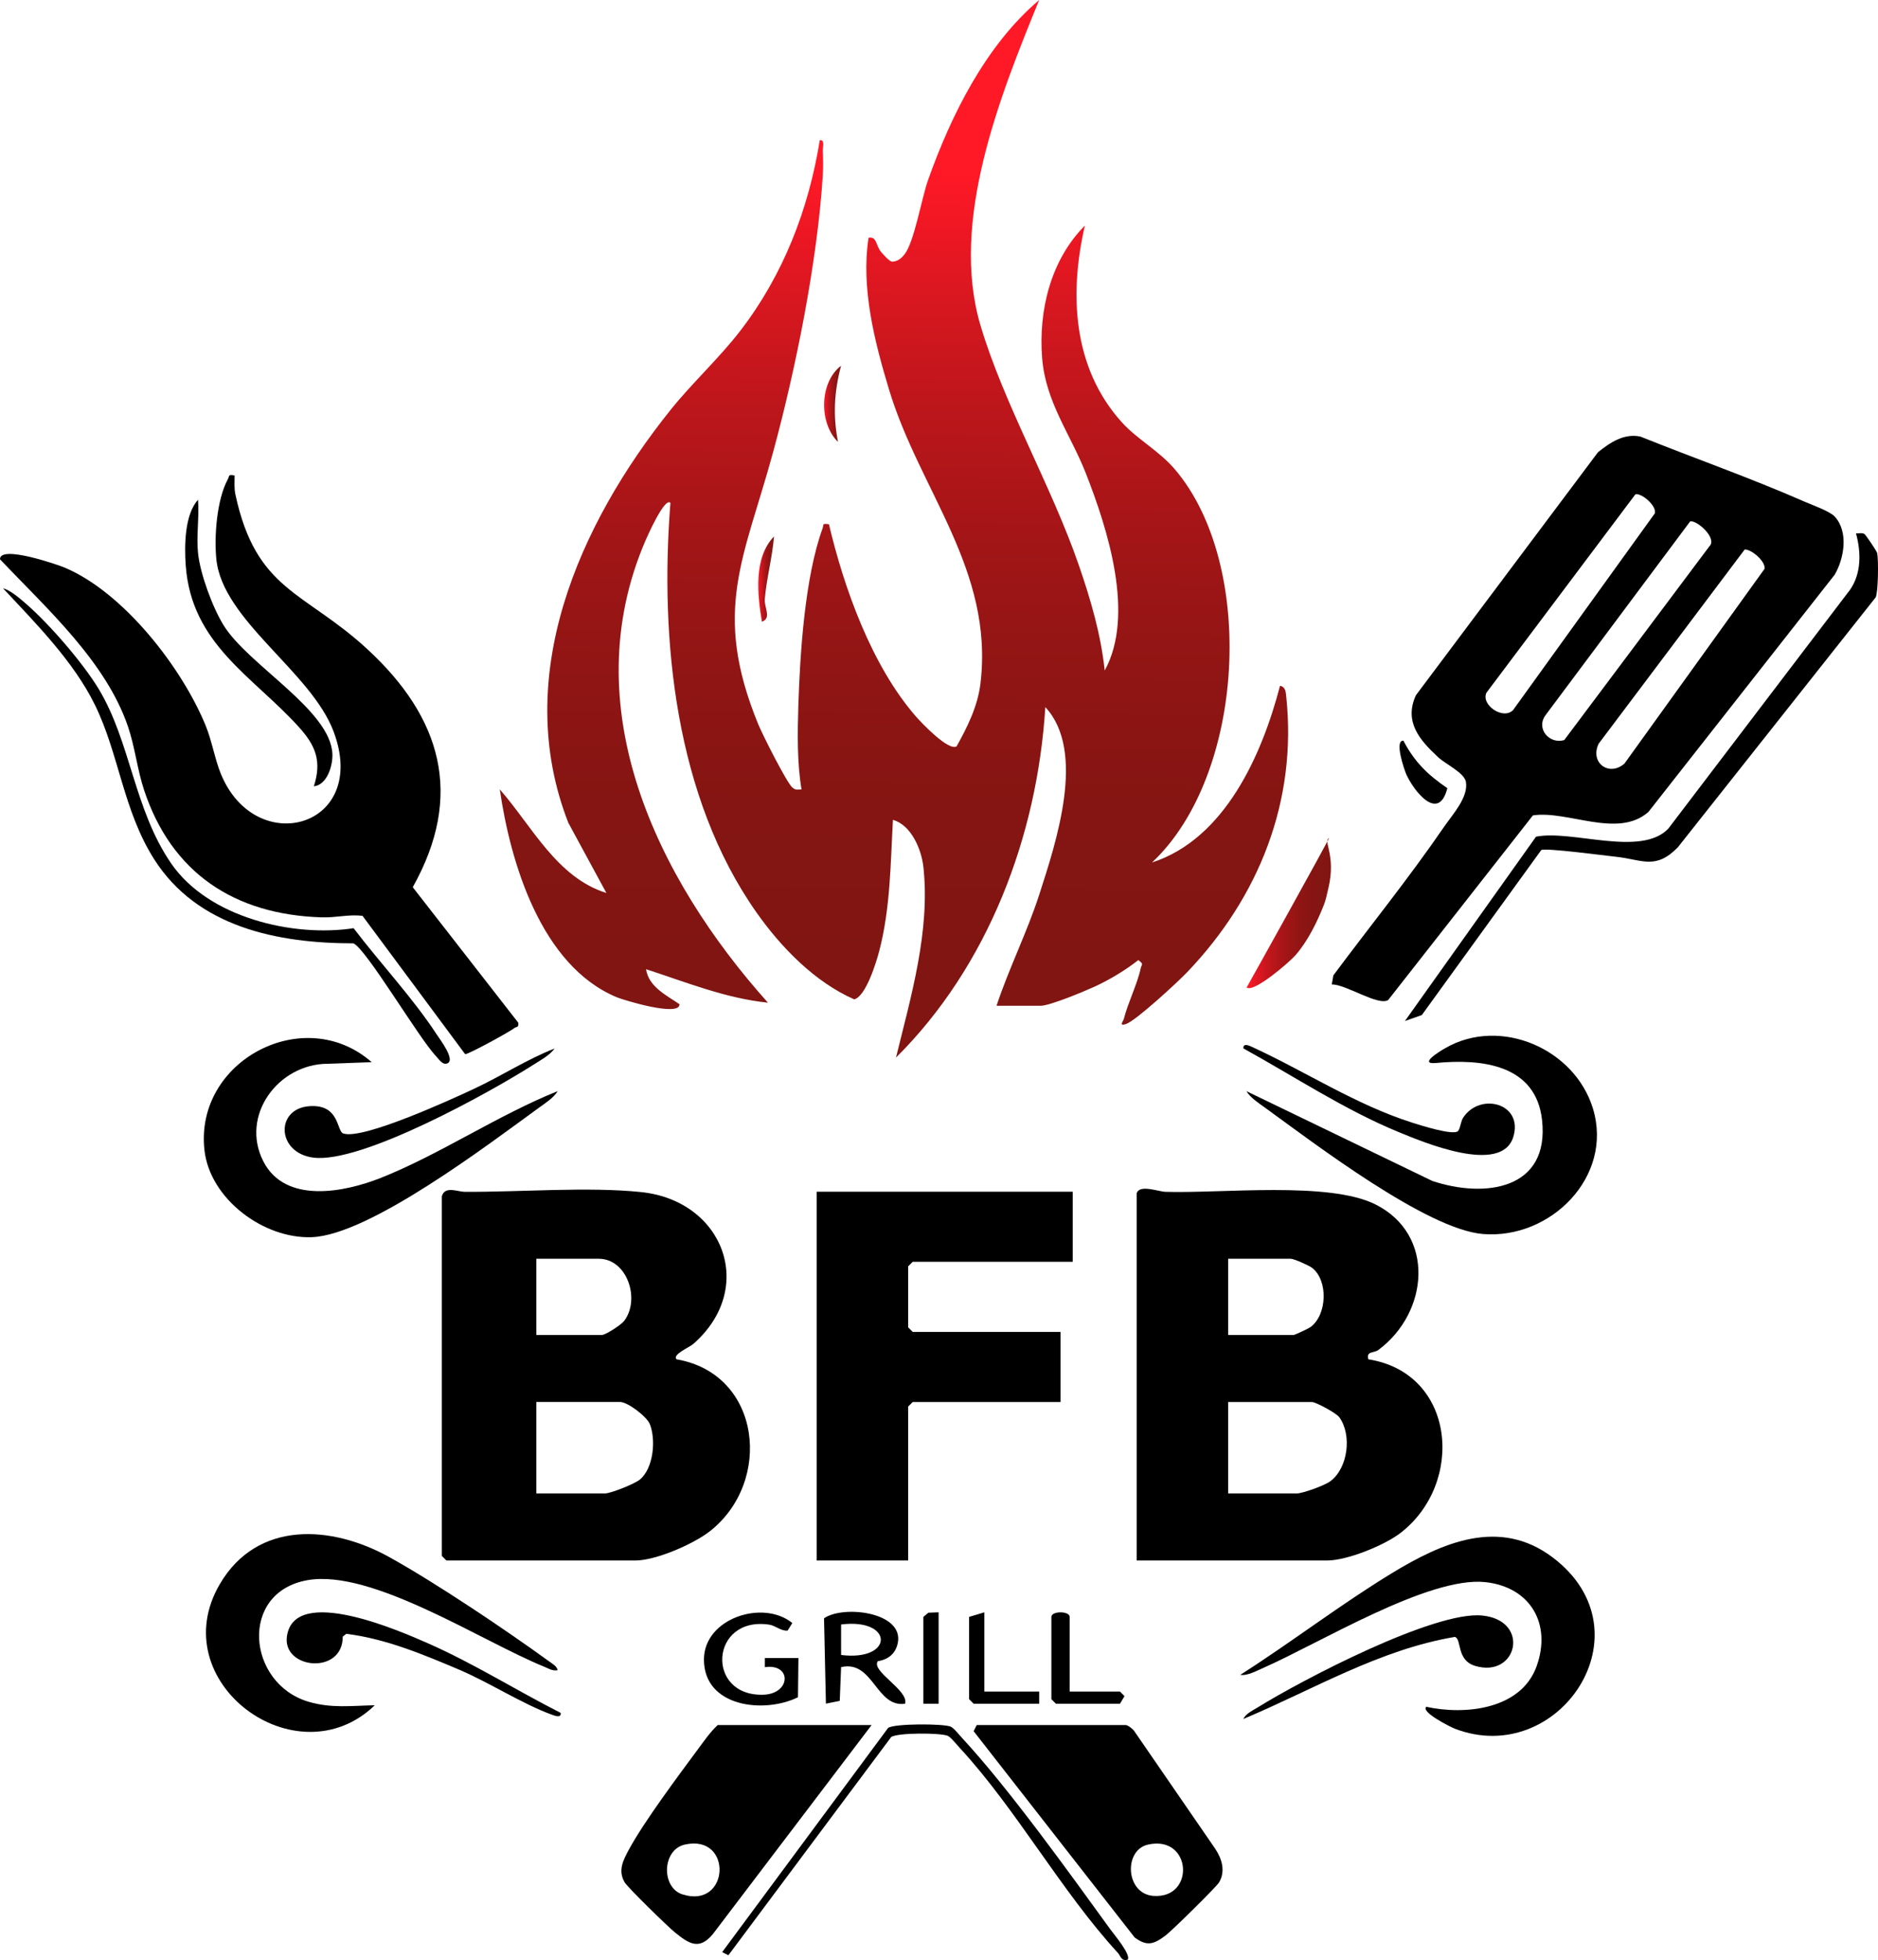 <?xml version="1.0" encoding="UTF-8"?>
<svg id="Calque_1" data-name="Calque 1" xmlns="http://www.w3.org/2000/svg" xmlns:xlink="http://www.w3.org/1999/xlink" viewBox="0 0 616.21 643.09">
  <defs>
    <style>
      .cls-1 {
        fill: url(#Dégradé_sans_nom_17-4);
      }

      .cls-2 {
        fill: url(#Dégradé_sans_nom_17-2);
      }

      .cls-3 {
        fill: url(#Dégradé_sans_nom_17-3);
      }

      .cls-4 {
        fill: url(#Dégradé_sans_nom_17);
      }
    </style>
    <linearGradient id="Dégradé_sans_nom_17" data-name="Dégradé sans nom 17" x1="294.78" y1="57.16" x2="292.82" y2="315.81" gradientUnits="userSpaceOnUse">
      <stop offset="0" stop-color="#ff1826"/>
      <stop offset=".13" stop-color="#df1721"/>
      <stop offset=".29" stop-color="#bd161b"/>
      <stop offset=".46" stop-color="#a31517"/>
      <stop offset=".63" stop-color="#901514"/>
      <stop offset=".81" stop-color="#841512"/>
      <stop offset="1" stop-color="#811512"/>
    </linearGradient>
    <linearGradient id="Dégradé_sans_nom_17-2" data-name="Dégradé sans nom 17" x1="409.04" y1="299.6" x2="436.7" y2="299.6" xlink:href="#Dégradé_sans_nom_17"/>
    <linearGradient id="Dégradé_sans_nom_17-3" data-name="Dégradé sans nom 17" x1="248.8" y1="190" x2="253.97" y2="190" xlink:href="#Dégradé_sans_nom_17"/>
    <linearGradient id="Dégradé_sans_nom_17-4" data-name="Dégradé sans nom 17" x1="270.41" y1="132.5" x2="275.97" y2="132.5" xlink:href="#Dégradé_sans_nom_17"/>
  </defs>
  <path class="cls-4" d="M326.98,330c4.03-12.21,10.02-24.09,14.02-36.48,5.56-17.22,15.48-46.99,1.99-61.52-2.64,42.37-18.76,84.95-49,115,4.92-20.07,11.27-41.55,9-62.51-.62-5.74-3.96-13.8-10-15.49-.8,14.39-.82,28.99-4.49,43.01-.95,3.65-4.37,14.91-8.22,15.88-12.94-5.69-23.98-17.02-32.11-28.58-26.55-37.77-31.75-89.36-28.19-134.31-1.86-2.07-7.68,11.2-8.17,12.32-23.55,54.58,3.62,110.83,40.17,151.66-13.87-1.41-26.89-6.74-40-10.98.89,5.83,6.71,8.53,10.98,11.49.12,4.28-18.34-1.35-20.66-2.32-24.72-10.36-34.79-43.93-38.31-68.18,10.56,12.05,18.69,28.91,34.98,34l-12.48-23.01c-18.77-47.95,3.44-97.93,33.51-135.46,7.2-8.99,15.93-16.93,22.95-26.05,14.03-18.24,22.38-39.74,26.04-62.47,1.75-.23.93,2.27.99,3.48.11,2.6.16,5.41,0,8-1.81,28.42-8.79,63.19-16.27,90.73-9.52,35.01-20.24,52.08-4.9,89.46,1.36,3.31,9.22,18.93,11.13,20.66,1.1,1,1.69.72,3.05.66-1.47-8.71-1.32-18.59-1.04-27.53.55-17.1,2.14-42.15,7.94-58.06.51-1.39-.35-1.7,2.1-1.4,4.99,21.15,14.07,46.44,28.49,63.02,1.88,2.16,10.69,11.45,13.39,9.87,3.59-6.42,6.95-13.2,7.84-20.66,4.45-37.21-19.98-63.21-30.01-96.43-4.76-15.77-9.24-33.33-6.71-49.79,2.67-.57,2.42,2.53,3.99,4.5.7.88,2.77,3.17,3.65,3.34,1.84.01,3.16-1.1,4.22-2.48,3.15-4.08,5.57-18.39,7.67-24.32,7.58-21.33,18.97-44.24,36.45-59.04-12.85,31.51-29.41,72.55-19.25,106.76,7.69,25.9,23.26,52.55,32.28,78.72,3.9,11.31,7.19,22.55,8.48,34.51,9.97-18.23,1.02-46.32-6.22-64.77-5.05-12.84-13.16-23.32-14.31-37.69-1.25-15.7,2.82-32.27,14.03-43.54-5.2,22.41-4,46.65,12.04,64.47,5.16,5.74,12.2,9.33,17.48,15.52,26.74,31.36,23.07,100.39-7.51,129,23.93-7.75,36.11-35.34,42.01-57.99,1.8.37,1.87,1.97,2.03,3.46,3.66,34.4-8.96,65.91-32.53,90.55-3.09,3.23-16.76,15.87-20.03,16.97-2.5.84-.91-.91-.71-1.71,1.33-5.25,4.49-11.59,5.51-16.53.29-1.38,1.19-1.33-.78-2.73-4.15,3.3-9.5,6.48-14.29,8.69-3.39,1.56-14.74,6.29-17.71,6.29h-14.5Z"/>
  <path d="M436.98,322.99l.52-2.97c12.05-16.18,24.9-32.06,36.3-48.7,2.79-4.07,8.05-9.69,7.2-14.77-.5-2.99-6.58-5.77-9.03-8.03-6.09-5.64-11.39-11.65-7.38-20.41l59.75-79.74c3.96-3.15,8.43-6.23,13.88-5.14,17.83,7.16,36.15,13.59,53.74,21.3,2.6,1.14,8.43,3.19,10.05,4.95,4.59,5,3.11,13.7,0,19.07l-61.14,77.86c-10.06,8.84-26.41-.61-37.89,1.12l-47.49,60.58c-3.2,2.09-14.07-5.28-18.52-5.1ZM536.63,162.16l-48.91,65.14c-1.85,3.92,5.43,9.04,8.75,5.68l46.53-64.57c.59-2.53-4.32-6.65-6.37-6.25ZM554.58,171.07l-47.45,63.57c-3.26,4.39,1.23,9.64,6.13,8.18l47.59-63.53c2.81-2.65-4.11-8.74-6.27-8.22ZM572.47,180.29l-47.94,63.75c-2.93,6.25,3.47,10.9,8.49,6.49l45.99-63.93c.28-2.6-4.52-6.46-6.53-6.31Z"/>
  <path d="M144.98,392.5c.98-3.52,5.22-1.47,7.46-1.46,18.1.11,40.45-1.74,57.92.08,27.09,2.83,37.99,31.59,17.1,49.85-1.26,1.1-6.96,3.46-5.48,5.02,27.87,4.77,31.65,40.21,10.92,56.43-5.38,4.2-17.72,9.58-24.42,9.58h-62l-1.5-1.5v-118ZM175.98,438h21.5c1.26,0,6.34-3.31,7.35-4.65,5.34-7.1.94-20.35-8.35-20.35h-20.5v25ZM175.98,490h22.5c1.93,0,9.77-3.14,11.46-4.54,4.52-3.73,5.33-13.12,3.28-18.21-1.01-2.51-7.3-7.26-9.74-7.26h-27.5v30Z"/>
  <path d="M372.98,391.5c.93-2.99,7.07-.53,9.46-.46,18.41.57,53.61-3.52,68.87,4.13,19.74,9.9,17.54,35.39,1.02,47.71-1.63,1.22-4.08.3-3.35,3.11,28.74,4.53,31.69,40.75,10.5,57.01-5.28,4.05-17.49,9-24,9h-62.5v-120.5ZM402.98,438h21.5c.35,0,4.79-2.06,5.46-2.54,5.56-3.99,5.92-15.41.56-19.49-1.14-.87-6-2.98-7.02-2.98h-20.5v25ZM402.98,490h22.5c1.96,0,9.12-2.6,11.01-3.99,5.84-4.31,7.16-15.2,2.98-20.99-1.03-1.42-7.73-5.01-8.99-5.01h-27.5v30Z"/>
  <path d="M76.98,156c0,2.07-.18,4.18.26,6.24,6.83,31.74,22.57,31.65,43.27,50.73,24.3,22.41,31.84,47.95,14.92,78.12l34.6,44.43c.3,1.76-.7,1.29-1.27,1.79-1.2,1.06-15.24,8.73-16.14,8.56l-33.66-45.37c-4.54-.58-8.65.64-13.47.48-28.55-.91-49.19-14.51-58.22-41.77-2.19-6.6-3-14.11-5.25-20.75C34.74,217,15.21,199.56,0,183.5c-.1-4.83,19.05,1.81,21.24,2.74,19.31,8.16,38.4,32.71,46.22,51.78,2.08,5.07,3.06,11.16,5.04,15.96,11.5,27.91,48.79,17.48,36.96-13.96-7.41-19.68-36.43-36.46-38.47-56.53-.76-7.43.14-19.57,3.75-26.21.64-1.17-.02-1.69,2.23-1.27Z"/>
  <polygon points="351.98 391 351.98 414 299.48 414 297.98 415.5 297.98 435.5 299.48 437 347.98 437 347.98 460 299.48 460 297.98 461.5 297.98 512 267.98 512 267.98 391 351.98 391"/>
  <path d="M285.98,566l-52.01,68.49c-4.52,5.54-7.92,3.25-12.51-.46-2.28-1.84-15.51-14.73-16.52-16.47-2.24-3.85-.47-7.22,1.41-10.7,4.9-9.09,16.35-24.42,22.83-33.17,1.97-2.66,3.87-5.42,6.31-7.69h50.5ZM224.7,605.21c-7.51,1.69-7.8,14.1-.77,16.34,15.52,4.94,16.65-19.91.77-16.34Z"/>
  <path d="M369.48,566c.73.12,1.98,1.12,2.54,1.75l26.79,38.93c2.14,3.26,3.33,7.24,1.23,10.88-.87,1.52-15.52,15.91-17.55,17.44-3.83,2.87-6.06,3.76-10.19.68l-52.83-67.68,1.02-2h49ZM376.7,605.21c-8.12,1.81-7.4,16.21,1.8,16.84,13.77.95,12.57-20.05-1.8-16.84Z"/>
  <path d="M408.98,358.01l61.02,29.47c17.22,5.73,38.5,2.87,35.98-19.98-2.03-18.35-19.98-20.14-34.76-18.74-6.03.57,1.31-3.91,3.09-4.92,18.05-10.32,42.44.26,48.39,19.95,6.72,22.24-13.9,42.91-36.1,41.09-18.44-1.5-55.38-29.75-71.53-41.46-2.07-1.5-4.77-3.22-6.09-5.4Z"/>
  <path d="M467.99,560c12.8,2.8,31.12.86,36.2-13.3,4.99-13.89-2.03-25.99-16.81-27.6-18.52-2.01-54.51,20.07-72.72,28.07-2.06.9-5.51,2.79-7.67,2.33,16.68-10.63,32.83-23.06,49.68-33.32,16.33-9.94,35.27-18.45,52.81-5.18,32.36,24.47,1.88,69.33-32.17,56.17-1.25-.48-11.21-5.43-9.32-7.17Z"/>
  <path d="M182.98,358.01c-1.31,2.18-4.02,3.9-6.09,5.4-16.57,12.01-55.6,41.79-74.58,42.51-15.78.6-33.41-12.49-35.22-28.53-3.32-29.36,32.7-48.37,54.87-28.89l-14.46.52c-16.25.07-28.78,17.02-21.08,32.05,7.2,14.04,26.61,10.13,38.53,5.4,19.31-7.66,38.53-20.66,58.03-28.46Z"/>
  <path d="M182.98,547.99c-1.71.33-2.92-.53-4.37-1.12-20.61-8.36-56.48-32.12-77.69-28.42-22.58,3.93-19.89,33.85.24,39.87,7.54,2.26,14.22,1.32,21.81,1.18-25.7,24.76-69.68-7.73-50.81-39.81,12.3-20.91,36.59-19.31,55.49-8.85,15.38,8.52,38.24,23.89,52.65,34.35,1.01.73,2.41,1.48,2.68,2.81Z"/>
  <path d="M611.79,175.23c.33.19,4.03,5.57,4.17,6.29.43,2.21.34,12.64-.5,14.46l-64.95,82.05c-7.32,7.48-11.71,3.99-20.16,3.09-3.56-.38-23.35-3.01-24.64-2.21l-39.18,54.13-5.54,1.95,43.01-60.47c11.84-2.36,34.33,6.76,43.39-2.62l59.63-78.37c3.78-5.42,3.66-12.37,1.97-18.53.92.06,1.95-.28,2.8.22Z"/>
  <path d="M.98,193.01c2.46.63,5.53,3.34,7.47,5.02,7.61,6.56,18.77,19.45,23.95,28.05,10.51,17.46,11.55,39.45,23.77,57.23s40.04,24.28,59.86,21.23c8.64,11.4,19.38,22.81,27.17,34.73,1.01,1.54,6.75,9,3.26,9.72-1.43.29-2.58-1.62-3.45-2.53-5.53-5.76-22.89-35.2-27.05-36.95-24.91-.01-51.22-5.3-65.39-27.61-10.15-15.98-11.51-34.48-19.41-50.59-7.02-14.33-19.44-26.8-30.18-38.31Z"/>
  <path d="M64.98,181.5c.72,6.82,4.74,17.73,8.37,23.63,8.08,13.12,35.27,27.91,35.72,42.36.12,3.81-1.76,10.03-6.09,10.5,2.69-8.32.53-13.44-4.98-19.52-15.04-16.6-35.18-27.07-37.06-52.94-.46-6.33-.39-16.75,4.04-21.54.43,5.63-.59,11.98,0,17.5Z"/>
  <path d="M369.98,642.99c-2.17.5-2.22-1.21-3.21-2.28-18.4-19.98-33.51-47.4-51.82-67.18-.94-1.02-3.01-3.6-3.99-4.01-2.43-1.02-16.55-1.05-18.55.41l-53.41,71.59-2.04-1.03,54.45-73.56c1.99-1.45,18.09-1.45,20.55-.41.98.41,3.05,3,3.99,4.01,15.26,16.52,34.86,43.86,48.43,62.57,1.07,1.48,6.93,8.4,5.6,9.89Z"/>
  <path d="M183.97,562.01c.23,1.85-2.09.87-3.03.53-9.48-3.44-20.41-10.52-30.29-14.72-11.83-5.02-24.19-10.19-37.04-11.76l-1.15.91c.06,12.73-19.99,10.69-18.3-.22,2.59-16.8,37.11-1.6,46.18,2.38,15.02,6.6,29.04,15.47,43.63,22.87Z"/>
  <path d="M407.99,343.99c-.15-1.92,1.99-.89,2.95-.44,17.46,8.04,33.75,18.81,52.26,24.74,2.63.84,13.98,4.49,15.27,2.74.77-1.04.8-3.1,1.66-4.38,5.63-8.41,19.82-4.57,16.4,6.41-3.89,12.51-29.49,1.71-37.52-1.59-17.77-7.3-34.25-18.24-51.02-27.48Z"/>
  <path d="M407.98,563.99c.79-1.77,3.1-2.8,4.7-3.79,14.33-8.91,57.97-31.75,73.69-30.14,16.03,1.64,11.43,20.77-2.44,16.49-6.12-1.89-4.24-8.77-6.56-9.48-24.77,4.18-46.57,17.32-69.38,26.92Z"/>
  <path d="M181.98,344.01c-1.62,2.26-4.72,3.9-7.08,5.41-14.19,9.04-56.41,32.47-72.14,30.39-12.06-1.59-12.44-16.06-1.26-16.87,9.99-.73,8.9,8.15,11.11,8.94,6.32,2.24,35.65-11.23,43.05-14.7,8.9-4.17,17.17-9.58,26.32-13.17Z"/>
  <path d="M288.02,545.04c-2.31,3.32,10.25,9.53,8.96,13.95-9.54,1.41-10.45-14.45-21-12l-.44,11.06-4.54.92-.62-28.01c6.35-4.4,26.19-2.07,24.21,8.06-.69,3.51-3.12,5.48-6.58,6.02ZM275.98,543c17.42,2.15,17.34-12.18,0-10.01v10.01Z"/>
  <path class="cls-2" d="M435.85,291.47c-.43,1.8-.75,3.62-1.46,5.44-2.27,5.72-5.28,11.9-9.37,16.56-1.9,2.16-13.62,12.36-15.97,10.52.05-.02,27.41-49.18,27-48.99-1.99,1.03,2.42,5.56-.19,16.47Z"/>
  <path d="M250.97,547v-2.99s11.01,0,11.01,0l-.15,12.86c-11.1,5.47-30.84,3.24-30.85-12.36-.01-13.57,19.41-19.82,28.99-11.99l-1.54,2.48c-2.28.19-3.9-1.63-6.02-1.95-19.41-2.91-21,23.55-1.97,22.99,9.13-.27,9.42-10.33.53-9.04Z"/>
  <path d="M350.98,555h16.5l1.49,1.51-1.49,2.49h-21l-1.5-1.5v-27c0-1.99,6-1.98,6,0v24.5Z"/>
  <polygon points="322.98 529 322.98 555 340.98 555 340.98 559 319.48 559 317.98 557.5 317.98 530.5 322.98 529"/>
  <polygon points="307.98 529 307.98 559 302.98 559 302.98 530.5 304.61 529.13 307.98 529"/>
  <path d="M460.48,243.02c3.65,6.97,7.99,11.2,14.42,15.58-2.83,11.25-10.9,1.15-13.47-4.55-.6-1.34-4.03-11.22-.95-11.03Z"/>
  <path class="cls-3" d="M249.99,204c-1.49-8.98-2.79-20.95,3.98-28-.54,6.81-2.46,13.77-3.03,20.55-.24,2.82,2.33,6.24-.95,7.45Z"/>
  <path class="cls-1" d="M274.97,145c-6.34-6.15-6.14-19.58,1-25-2.25,8.43-2.71,16.37-1,25Z"/>
</svg>